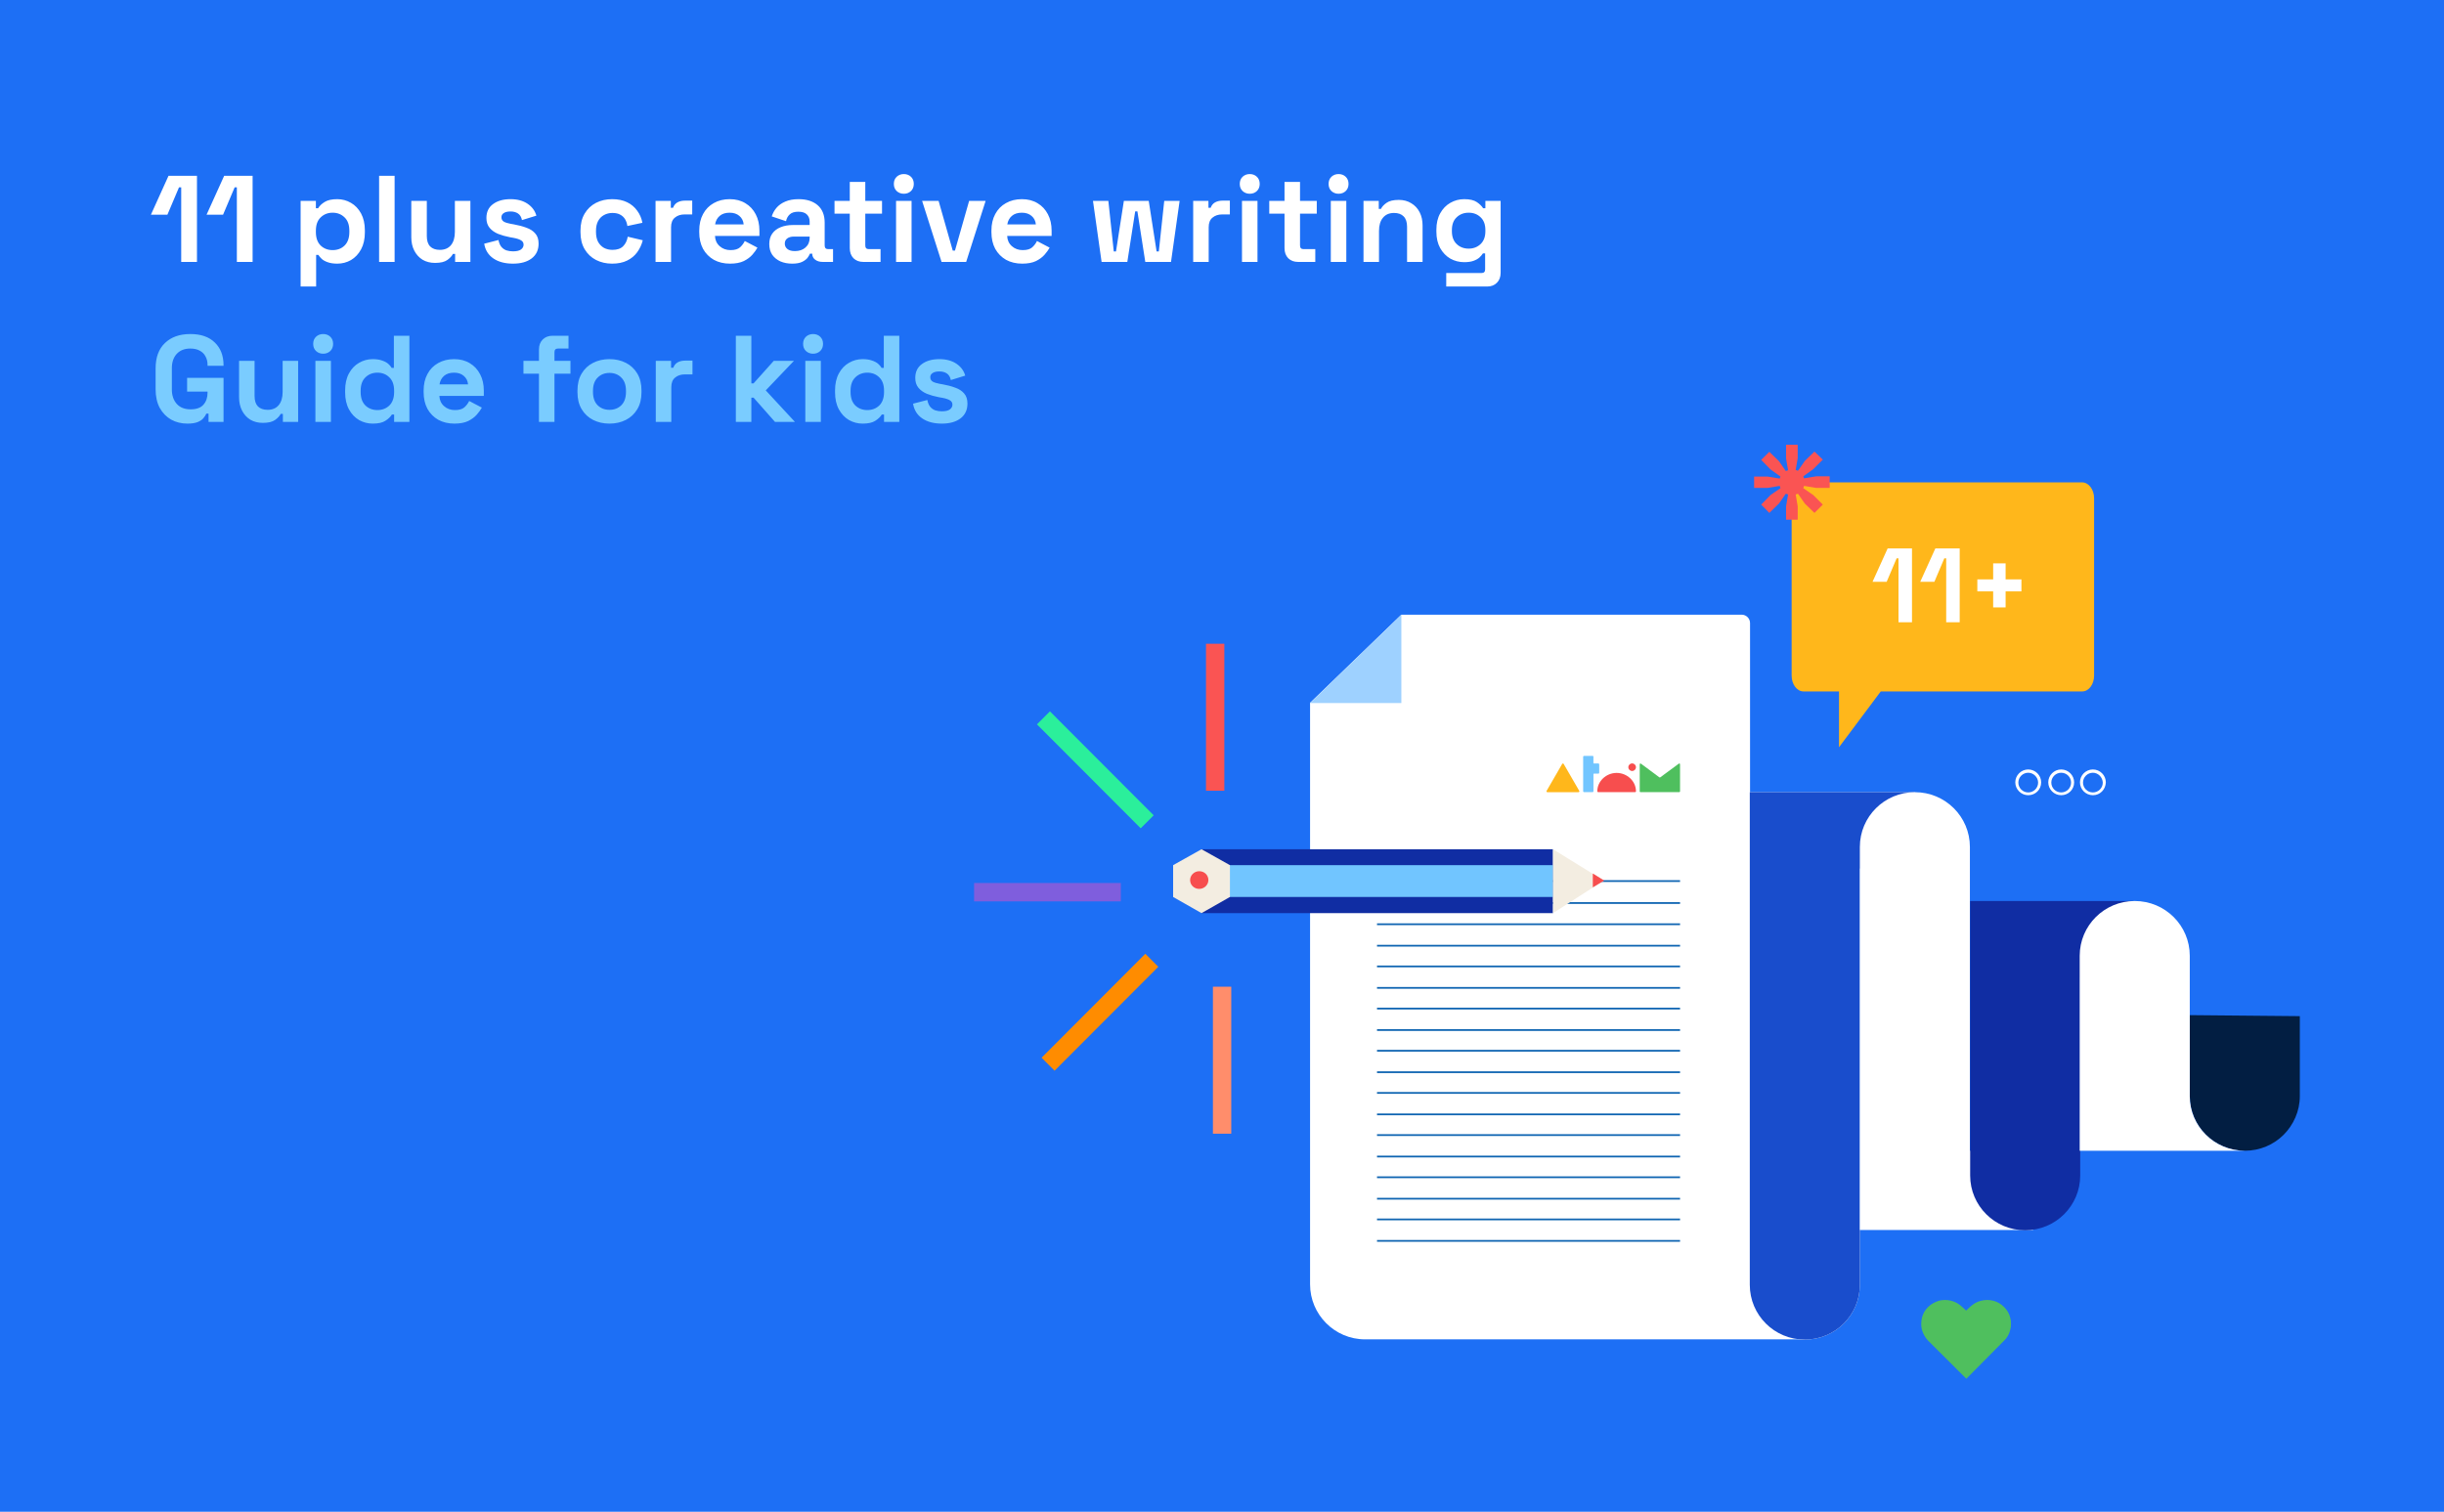 <svg width="1390" height="860" viewBox="0 0 1390 860" fill="none" xmlns="http://www.w3.org/2000/svg">
<rect width="1390" height="860" fill="#1D6FF5"/>
<path d="M103.06 149V106.58H101.8L95.22 122.12H85.84L95.85 100H112.02V149H103.06ZM134.71 149V106.58H133.45L126.87 122.12H117.49L127.5 100H143.67V149H134.71ZM170.974 163V114.28H179.654V118.48H180.914C181.708 117.127 182.944 115.937 184.624 114.91C186.304 113.837 188.708 113.3 191.834 113.3C194.634 113.3 197.224 114 199.604 115.4C201.984 116.753 203.898 118.76 205.344 121.42C206.791 124.08 207.514 127.3 207.514 131.08V132.2C207.514 135.98 206.791 139.2 205.344 141.86C203.898 144.52 201.984 146.55 199.604 147.95C197.224 149.303 194.634 149.98 191.834 149.98C189.734 149.98 187.961 149.723 186.514 149.21C185.114 148.743 183.971 148.137 183.084 147.39C182.244 146.597 181.568 145.803 181.054 145.01H179.794V163H170.974ZM189.174 142.28C191.928 142.28 194.191 141.417 195.964 139.69C197.784 137.917 198.694 135.35 198.694 131.99V131.29C198.694 127.93 197.784 125.387 195.964 123.66C194.144 121.887 191.881 121 189.174 121C186.468 121 184.204 121.887 182.384 123.66C180.564 125.387 179.654 127.93 179.654 131.29V131.99C179.654 135.35 180.564 137.917 182.384 139.69C184.204 141.417 186.468 142.28 189.174 142.28ZM215.613 149V100H224.433V149H215.613ZM247.437 149.56C244.73 149.56 242.35 148.953 240.297 147.74C238.29 146.48 236.727 144.753 235.607 142.56C234.487 140.367 233.927 137.847 233.927 135V114.28H242.747V134.3C242.747 136.913 243.377 138.873 244.637 140.18C245.943 141.487 247.787 142.14 250.167 142.14C252.873 142.14 254.973 141.253 256.467 139.48C257.96 137.66 258.707 135.14 258.707 131.92V114.28H267.527V149H258.847V144.45H257.587C257.027 145.617 255.977 146.76 254.437 147.88C252.897 149 250.563 149.56 247.437 149.56ZM291.761 149.98C287.235 149.98 283.525 149 280.631 147.04C277.738 145.08 275.988 142.28 275.381 138.64L283.501 136.54C283.828 138.173 284.365 139.457 285.111 140.39C285.905 141.323 286.861 142 287.981 142.42C289.148 142.793 290.408 142.98 291.761 142.98C293.815 142.98 295.331 142.63 296.311 141.93C297.291 141.183 297.781 140.273 297.781 139.2C297.781 138.127 297.315 137.31 296.381 136.75C295.448 136.143 293.955 135.653 291.901 135.28L289.941 134.93C287.515 134.463 285.298 133.833 283.291 133.04C281.285 132.2 279.675 131.057 278.461 129.61C277.248 128.163 276.641 126.297 276.641 124.01C276.641 120.557 277.901 117.92 280.421 116.1C282.941 114.233 286.255 113.3 290.361 113.3C294.235 113.3 297.455 114.163 300.021 115.89C302.588 117.617 304.268 119.88 305.061 122.68L296.871 125.2C296.498 123.427 295.728 122.167 294.561 121.42C293.441 120.673 292.041 120.3 290.361 120.3C288.681 120.3 287.398 120.603 286.511 121.21C285.625 121.77 285.181 122.563 285.181 123.59C285.181 124.71 285.648 125.55 286.581 126.11C287.515 126.623 288.775 127.02 290.361 127.3L292.321 127.65C294.935 128.117 297.291 128.747 299.391 129.54C301.538 130.287 303.218 131.383 304.431 132.83C305.691 134.23 306.321 136.143 306.321 138.57C306.321 142.21 304.991 145.033 302.331 147.04C299.718 149 296.195 149.98 291.761 149.98ZM348.134 149.98C344.774 149.98 341.717 149.28 338.964 147.88C336.257 146.48 334.11 144.45 332.524 141.79C330.937 139.13 330.144 135.91 330.144 132.13V131.15C330.144 127.37 330.937 124.15 332.524 121.49C334.11 118.83 336.257 116.8 338.964 115.4C341.717 114 344.774 113.3 348.134 113.3C351.447 113.3 354.294 113.883 356.674 115.05C359.054 116.217 360.967 117.827 362.414 119.88C363.907 121.887 364.887 124.173 365.354 126.74L356.814 128.56C356.627 127.16 356.207 125.9 355.554 124.78C354.9 123.66 353.967 122.773 352.754 122.12C351.587 121.467 350.117 121.14 348.344 121.14C346.57 121.14 344.96 121.537 343.514 122.33C342.114 123.077 340.994 124.22 340.154 125.76C339.36 127.253 338.964 129.097 338.964 131.29V131.99C338.964 134.183 339.36 136.05 340.154 137.59C340.994 139.083 342.114 140.227 343.514 141.02C344.96 141.767 346.57 142.14 348.344 142.14C351.004 142.14 353.01 141.463 354.364 140.11C355.764 138.71 356.65 136.89 357.024 134.65L365.564 136.68C364.957 139.153 363.907 141.417 362.414 143.47C360.967 145.477 359.054 147.063 356.674 148.23C354.294 149.397 351.447 149.98 348.134 149.98ZM372.839 149V114.28H381.519V118.2H382.779C383.293 116.8 384.133 115.773 385.299 115.12C386.513 114.467 387.913 114.14 389.499 114.14H393.699V121.98H389.359C387.119 121.98 385.276 122.587 383.829 123.8C382.383 124.967 381.659 126.787 381.659 129.26V149H372.839ZM415.183 149.98C411.73 149.98 408.673 149.257 406.013 147.81C403.4 146.317 401.346 144.24 399.853 141.58C398.406 138.873 397.683 135.7 397.683 132.06V131.22C397.683 127.58 398.406 124.43 399.853 121.77C401.3 119.063 403.33 116.987 405.943 115.54C408.556 114.047 411.59 113.3 415.043 113.3C418.45 113.3 421.413 114.07 423.933 115.61C426.453 117.103 428.413 119.203 429.813 121.91C431.213 124.57 431.913 127.673 431.913 131.22V134.23H406.643C406.736 136.61 407.623 138.547 409.303 140.04C410.983 141.533 413.036 142.28 415.463 142.28C417.936 142.28 419.756 141.743 420.923 140.67C422.09 139.597 422.976 138.407 423.583 137.1L430.793 140.88C430.14 142.093 429.183 143.423 427.923 144.87C426.71 146.27 425.076 147.483 423.023 148.51C420.97 149.49 418.356 149.98 415.183 149.98ZM406.713 127.65H422.953C422.766 125.643 421.95 124.033 420.503 122.82C419.103 121.607 417.26 121 414.973 121C412.593 121 410.703 121.607 409.303 122.82C407.903 124.033 407.04 125.643 406.713 127.65ZM450.543 149.98C448.07 149.98 445.853 149.56 443.893 148.72C441.933 147.833 440.37 146.573 439.203 144.94C438.083 143.26 437.523 141.23 437.523 138.85C437.523 136.47 438.083 134.487 439.203 132.9C440.37 131.267 441.957 130.053 443.963 129.26C446.017 128.42 448.35 128 450.963 128H460.483V126.04C460.483 124.407 459.97 123.077 458.943 122.05C457.917 120.977 456.283 120.44 454.043 120.44C451.85 120.44 450.217 120.953 449.143 121.98C448.07 122.96 447.37 124.243 447.043 125.83L438.923 123.1C439.483 121.327 440.37 119.717 441.583 118.27C442.843 116.777 444.5 115.587 446.553 114.7C448.653 113.767 451.197 113.3 454.183 113.3C458.757 113.3 462.373 114.443 465.033 116.73C467.693 119.017 469.023 122.33 469.023 126.67V139.62C469.023 141.02 469.677 141.72 470.983 141.72H473.783V149H467.903C466.177 149 464.753 148.58 463.633 147.74C462.513 146.9 461.953 145.78 461.953 144.38V144.31H460.623C460.437 144.87 460.017 145.617 459.363 146.55C458.71 147.437 457.683 148.23 456.283 148.93C454.883 149.63 452.97 149.98 450.543 149.98ZM452.083 142.84C454.557 142.84 456.563 142.163 458.103 140.81C459.69 139.41 460.483 137.567 460.483 135.28V134.58H451.593C449.96 134.58 448.677 134.93 447.743 135.63C446.81 136.33 446.343 137.31 446.343 138.57C446.343 139.83 446.833 140.857 447.813 141.65C448.793 142.443 450.217 142.84 452.083 142.84ZM491.003 149C488.716 149 486.849 148.3 485.403 146.9C484.003 145.453 483.303 143.54 483.303 141.16V121.56H474.623V114.28H483.303V103.5H492.123V114.28H501.643V121.56H492.123V139.62C492.123 141.02 492.776 141.72 494.083 141.72H500.803V149H491.003ZM509.627 149V114.28H518.447V149H509.627ZM514.037 110.22C512.45 110.22 511.097 109.707 509.977 108.68C508.903 107.653 508.367 106.3 508.367 104.62C508.367 102.94 508.903 101.587 509.977 100.56C511.097 99.533 512.45 99.02 514.037 99.02C515.67 99.02 517.023 99.533 518.097 100.56C519.17 101.587 519.707 102.94 519.707 104.62C519.707 106.3 519.17 107.653 518.097 108.68C517.023 109.707 515.67 110.22 514.037 110.22ZM535.5 149L524.44 114.28H533.82L541.87 142.56H543.13L551.18 114.28H560.56L549.5 149H535.5ZM581.365 149.98C577.911 149.98 574.855 149.257 572.195 147.81C569.581 146.317 567.528 144.24 566.035 141.58C564.588 138.873 563.865 135.7 563.865 132.06V131.22C563.865 127.58 564.588 124.43 566.035 121.77C567.481 119.063 569.511 116.987 572.125 115.54C574.738 114.047 577.771 113.3 581.225 113.3C584.631 113.3 587.595 114.07 590.115 115.61C592.635 117.103 594.595 119.203 595.995 121.91C597.395 124.57 598.095 127.673 598.095 131.22V134.23H572.825C572.918 136.61 573.805 138.547 575.485 140.04C577.165 141.533 579.218 142.28 581.645 142.28C584.118 142.28 585.938 141.743 587.105 140.67C588.271 139.597 589.158 138.407 589.765 137.1L596.975 140.88C596.321 142.093 595.365 143.423 594.105 144.87C592.891 146.27 591.258 147.483 589.205 148.51C587.151 149.49 584.538 149.98 581.365 149.98ZM572.895 127.65H589.135C588.948 125.643 588.131 124.033 586.685 122.82C585.285 121.607 583.441 121 581.155 121C578.775 121 576.885 121.607 575.485 122.82C574.085 124.033 573.221 125.643 572.895 127.65ZM626.518 149L621.618 114.28H630.368L633.448 143.05H634.708L639.188 114.28H653.328L657.808 143.05H659.068L662.148 114.28H670.898L665.998 149H651.368L646.888 120.23H645.628L641.148 149H626.518ZM678.611 149V114.28H687.291V118.2H688.551C689.064 116.8 689.904 115.773 691.071 115.12C692.284 114.467 693.684 114.14 695.271 114.14H699.471V121.98H695.131C692.891 121.98 691.048 122.587 689.601 123.8C688.154 124.967 687.431 126.787 687.431 129.26V149H678.611ZM706.365 149V114.28H715.185V149H706.365ZM710.775 110.22C709.188 110.22 707.835 109.707 706.715 108.68C705.642 107.653 705.105 106.3 705.105 104.62C705.105 102.94 705.642 101.587 706.715 100.56C707.835 99.533 709.188 99.02 710.775 99.02C712.408 99.02 713.762 99.533 714.835 100.56C715.908 101.587 716.445 102.94 716.445 104.62C716.445 106.3 715.908 107.653 714.835 108.68C713.762 109.707 712.408 110.22 710.775 110.22ZM738.259 149C735.972 149 734.105 148.3 732.659 146.9C731.259 145.453 730.559 143.54 730.559 141.16V121.56H721.879V114.28H730.559V103.5H739.379V114.28H748.899V121.56H739.379V139.62C739.379 141.02 740.032 141.72 741.339 141.72H748.059V149H738.259ZM756.882 149V114.28H765.702V149H756.882ZM761.292 110.22C759.706 110.22 758.352 109.707 757.232 108.68C756.159 107.653 755.622 106.3 755.622 104.62C755.622 102.94 756.159 101.587 757.232 100.56C758.352 99.533 759.706 99.02 761.292 99.02C762.926 99.02 764.279 99.533 765.352 100.56C766.426 101.587 766.962 102.94 766.962 104.62C766.962 106.3 766.426 107.653 765.352 108.68C764.279 109.707 762.926 110.22 761.292 110.22ZM775.476 149V114.28H784.156V118.83H785.416C785.976 117.617 787.026 116.473 788.566 115.4C790.106 114.28 792.44 113.72 795.566 113.72C798.273 113.72 800.63 114.35 802.636 115.61C804.69 116.823 806.276 118.527 807.396 120.72C808.516 122.867 809.076 125.387 809.076 128.28V149H800.256V128.98C800.256 126.367 799.603 124.407 798.296 123.1C797.036 121.793 795.216 121.14 792.836 121.14C790.13 121.14 788.03 122.05 786.536 123.87C785.043 125.643 784.296 128.14 784.296 131.36V149H775.476ZM816.931 131.78V130.66C816.931 127.02 817.654 123.917 819.101 121.35C820.548 118.737 822.461 116.753 824.841 115.4C827.268 114 829.904 113.3 832.751 113.3C835.924 113.3 838.328 113.86 839.961 114.98C841.594 116.1 842.784 117.267 843.531 118.48H844.791V114.28H853.471V155.16C853.471 157.54 852.771 159.43 851.371 160.83C849.971 162.277 848.104 163 845.771 163H822.531V155.3H842.691C843.998 155.3 844.651 154.6 844.651 153.2V144.17H843.391C842.924 144.917 842.271 145.687 841.431 146.48C840.591 147.227 839.471 147.857 838.071 148.37C836.671 148.883 834.898 149.14 832.751 149.14C829.904 149.14 827.268 148.463 824.841 147.11C822.461 145.71 820.548 143.727 819.101 141.16C817.654 138.547 816.931 135.42 816.931 131.78ZM835.271 141.44C837.978 141.44 840.241 140.577 842.061 138.85C843.881 137.123 844.791 134.697 844.791 131.57V130.87C844.791 127.697 843.881 125.27 842.061 123.59C840.288 121.863 838.024 121 835.271 121C832.564 121 830.301 121.863 828.481 123.59C826.661 125.27 825.751 127.697 825.751 130.87V131.57C825.751 134.697 826.661 137.123 828.481 138.85C830.301 140.577 832.564 141.44 835.271 141.44Z" fill="white"/>
<path d="M106.56 240.98C103.2 240.98 100.143 240.233 97.39 238.74C94.683 237.2 92.513 234.983 90.88 232.09C89.293 229.15 88.5 225.58 88.5 221.38V209.62C88.5 203.32 90.273 198.49 93.82 195.13C97.367 191.723 102.173 190.02 108.24 190.02C114.26 190.02 118.903 191.63 122.17 194.85C125.483 198.023 127.14 202.34 127.14 207.8V208.08H118.04V207.52C118.04 205.793 117.667 204.23 116.92 202.83C116.22 201.43 115.147 200.333 113.7 199.54C112.253 198.7 110.433 198.28 108.24 198.28C104.973 198.28 102.407 199.283 100.54 201.29C98.673 203.297 97.74 206.027 97.74 209.48V221.52C97.74 224.927 98.673 227.68 100.54 229.78C102.407 231.833 105.02 232.86 108.38 232.86C111.74 232.86 114.19 231.973 115.73 230.2C117.27 228.427 118.04 226.187 118.04 223.48V222.78H106.42V214.94H127.14V240H118.6V235.31H117.34C117.013 236.103 116.477 236.943 115.73 237.83C115.03 238.717 113.957 239.463 112.51 240.07C111.063 240.677 109.08 240.98 106.56 240.98ZM149.478 240.56C146.771 240.56 144.391 239.953 142.338 238.74C140.331 237.48 138.768 235.753 137.648 233.56C136.528 231.367 135.968 228.847 135.968 226V205.28H144.788V225.3C144.788 227.913 145.418 229.873 146.678 231.18C147.984 232.487 149.828 233.14 152.208 233.14C154.914 233.14 157.014 232.253 158.508 230.48C160.001 228.66 160.748 226.14 160.748 222.92V205.28H169.568V240H160.888V235.45H159.628C159.068 236.617 158.018 237.76 156.478 238.88C154.938 240 152.604 240.56 149.478 240.56ZM179.382 240V205.28H188.202V240H179.382ZM183.792 201.22C182.206 201.22 180.852 200.707 179.732 199.68C178.659 198.653 178.122 197.3 178.122 195.62C178.122 193.94 178.659 192.587 179.732 191.56C180.852 190.533 182.206 190.02 183.792 190.02C185.426 190.02 186.779 190.533 187.852 191.56C188.926 192.587 189.462 193.94 189.462 195.62C189.462 197.3 188.926 198.653 187.852 199.68C186.779 200.707 185.426 201.22 183.792 201.22ZM211.976 240.98C209.223 240.98 206.633 240.303 204.206 238.95C201.826 237.55 199.913 235.52 198.466 232.86C197.02 230.2 196.296 226.98 196.296 223.2V222.08C196.296 218.3 197.02 215.08 198.466 212.42C199.913 209.76 201.826 207.753 204.206 206.4C206.586 205 209.176 204.3 211.976 204.3C214.076 204.3 215.826 204.557 217.226 205.07C218.673 205.537 219.84 206.143 220.726 206.89C221.613 207.637 222.29 208.43 222.756 209.27H224.016V191H232.836V240H224.156V235.8H222.896C222.103 237.107 220.866 238.297 219.186 239.37C217.553 240.443 215.15 240.98 211.976 240.98ZM214.636 233.28C217.343 233.28 219.606 232.417 221.426 230.69C223.246 228.917 224.156 226.35 224.156 222.99V222.29C224.156 218.93 223.246 216.387 221.426 214.66C219.653 212.887 217.39 212 214.636 212C211.93 212 209.666 212.887 207.846 214.66C206.026 216.387 205.116 218.93 205.116 222.29V222.99C205.116 226.35 206.026 228.917 207.846 230.69C209.666 232.417 211.93 233.28 214.636 233.28ZM258.435 240.98C254.982 240.98 251.925 240.257 249.265 238.81C246.652 237.317 244.598 235.24 243.105 232.58C241.658 229.873 240.935 226.7 240.935 223.06V222.22C240.935 218.58 241.658 215.43 243.105 212.77C244.552 210.063 246.582 207.987 249.195 206.54C251.808 205.047 254.842 204.3 258.295 204.3C261.702 204.3 264.665 205.07 267.185 206.61C269.705 208.103 271.665 210.203 273.065 212.91C274.465 215.57 275.165 218.673 275.165 222.22V225.23H249.895C249.988 227.61 250.875 229.547 252.555 231.04C254.235 232.533 256.288 233.28 258.715 233.28C261.188 233.28 263.008 232.743 264.175 231.67C265.342 230.597 266.228 229.407 266.835 228.1L274.045 231.88C273.392 233.093 272.435 234.423 271.175 235.87C269.962 237.27 268.328 238.483 266.275 239.51C264.222 240.49 261.608 240.98 258.435 240.98ZM249.965 218.65H266.205C266.018 216.643 265.202 215.033 263.755 213.82C262.355 212.607 260.512 212 258.225 212C255.845 212 253.955 212.607 252.555 213.82C251.155 215.033 250.292 216.643 249.965 218.65ZM306.529 240V212.56H297.709V205.28H306.529V198.84C306.529 196.46 307.229 194.57 308.629 193.17C310.075 191.723 311.942 191 314.229 191H323.329V198.28H317.309C316.002 198.28 315.349 198.98 315.349 200.38V205.28H324.449V212.56H315.349V240H306.529ZM346.635 240.98C343.182 240.98 340.078 240.28 337.325 238.88C334.572 237.48 332.402 235.45 330.815 232.79C329.228 230.13 328.435 226.933 328.435 223.2V222.08C328.435 218.347 329.228 215.15 330.815 212.49C332.402 209.83 334.572 207.8 337.325 206.4C340.078 205 343.182 204.3 346.635 204.3C350.088 204.3 353.192 205 355.945 206.4C358.698 207.8 360.868 209.83 362.455 212.49C364.042 215.15 364.835 218.347 364.835 222.08V223.2C364.835 226.933 364.042 230.13 362.455 232.79C360.868 235.45 358.698 237.48 355.945 238.88C353.192 240.28 350.088 240.98 346.635 240.98ZM346.635 233.14C349.342 233.14 351.582 232.277 353.355 230.55C355.128 228.777 356.015 226.257 356.015 222.99V222.29C356.015 219.023 355.128 216.527 353.355 214.8C351.628 213.027 349.388 212.14 346.635 212.14C343.928 212.14 341.688 213.027 339.915 214.8C338.142 216.527 337.255 219.023 337.255 222.29V222.99C337.255 226.257 338.142 228.777 339.915 230.55C341.688 232.277 343.928 233.14 346.635 233.14ZM372.976 240V205.28H381.656V209.2H382.916C383.43 207.8 384.27 206.773 385.436 206.12C386.65 205.467 388.05 205.14 389.636 205.14H393.836V212.98H389.496C387.256 212.98 385.413 213.587 383.966 214.8C382.52 215.967 381.796 217.787 381.796 220.26V240H372.976ZM418.504 240V191H427.324V218.09H428.584L440.064 205.28H451.544L435.514 222.08L452.104 240H440.764L428.584 226.21H427.324V240H418.504ZM458.015 240V205.28H466.835V240H458.015ZM462.425 201.22C460.839 201.22 459.485 200.707 458.365 199.68C457.292 198.653 456.755 197.3 456.755 195.62C456.755 193.94 457.292 192.587 458.365 191.56C459.485 190.533 460.839 190.02 462.425 190.02C464.059 190.02 465.412 190.533 466.485 191.56C467.559 192.587 468.095 193.94 468.095 195.62C468.095 197.3 467.559 198.653 466.485 199.68C465.412 200.707 464.059 201.22 462.425 201.22ZM490.609 240.98C487.856 240.98 485.266 240.303 482.839 238.95C480.459 237.55 478.546 235.52 477.099 232.86C475.652 230.2 474.929 226.98 474.929 223.2V222.08C474.929 218.3 475.652 215.08 477.099 212.42C478.546 209.76 480.459 207.753 482.839 206.4C485.219 205 487.809 204.3 490.609 204.3C492.709 204.3 494.459 204.557 495.859 205.07C497.306 205.537 498.472 206.143 499.359 206.89C500.246 207.637 500.922 208.43 501.389 209.27H502.649V191H511.469V240H502.789V235.8H501.529C500.736 237.107 499.499 238.297 497.819 239.37C496.186 240.443 493.782 240.98 490.609 240.98ZM493.269 233.28C495.976 233.28 498.239 232.417 500.059 230.69C501.879 228.917 502.789 226.35 502.789 222.99V222.29C502.789 218.93 501.879 216.387 500.059 214.66C498.286 212.887 496.022 212 493.269 212C490.562 212 488.299 212.887 486.479 214.66C484.659 216.387 483.749 218.93 483.749 222.29V222.99C483.749 226.35 484.659 228.917 486.479 230.69C488.299 232.417 490.562 233.28 493.269 233.28ZM535.668 240.98C531.141 240.98 527.431 240 524.538 238.04C521.644 236.08 519.894 233.28 519.288 229.64L527.408 227.54C527.734 229.173 528.271 230.457 529.018 231.39C529.811 232.323 530.768 233 531.888 233.42C533.054 233.793 534.314 233.98 535.668 233.98C537.721 233.98 539.238 233.63 540.218 232.93C541.198 232.183 541.688 231.273 541.688 230.2C541.688 229.127 541.221 228.31 540.288 227.75C539.354 227.143 537.861 226.653 535.808 226.28L533.848 225.93C531.421 225.463 529.204 224.833 527.198 224.04C525.191 223.2 523.581 222.057 522.368 220.61C521.154 219.163 520.548 217.297 520.548 215.01C520.548 211.557 521.808 208.92 524.328 207.1C526.848 205.233 530.161 204.3 534.268 204.3C538.141 204.3 541.361 205.163 543.928 206.89C546.494 208.617 548.174 210.88 548.968 213.68L540.778 216.2C540.404 214.427 539.634 213.167 538.468 212.42C537.348 211.673 535.948 211.3 534.268 211.3C532.588 211.3 531.304 211.603 530.418 212.21C529.531 212.77 529.088 213.563 529.088 214.59C529.088 215.71 529.554 216.55 530.488 217.11C531.421 217.623 532.681 218.02 534.268 218.3L536.228 218.65C538.841 219.117 541.198 219.747 543.298 220.54C545.444 221.287 547.124 222.383 548.338 223.83C549.598 225.23 550.228 227.143 550.228 229.57C550.228 233.21 548.898 236.033 546.238 238.04C543.624 240 540.101 240.98 535.668 240.98Z" fill="#7ACCFF"/>
<g clip-path="url(#clip0_353_326)">
<path d="M995.319 716.815V354.41C995.319 351.825 993.155 349.67 990.559 349.67H797.008L745.087 399.8V730.604C745.087 747.841 759.077 761.918 776.384 761.918H946.859H995.319H1026.62V716.815H995.319V716.815Z" fill="white"/>
<path d="M1089.07 450.648H1057.77H1034.26H995.175V730.891C995.175 748.128 1009.16 762.061 1026.47 762.061C1043.78 762.061 1057.77 748.128 1057.77 730.891V494.171H1089.07V450.648Z" fill="white"/>
<path d="M1089.07 450.648H1057.77H1034.26H995.175V730.891C995.175 748.128 1009.16 762.061 1026.47 762.061C1043.78 762.061 1057.77 748.128 1057.77 730.891V494.171H1089.07V450.648Z" fill="#194DCC"/>
<path d="M1120.36 654.618V481.818C1120.36 464.582 1106.37 450.648 1089.07 450.648C1071.76 450.648 1057.77 464.582 1057.77 481.818V699.721H1076.52H1120.36H1156.27V654.618H1120.36Z" fill="white"/>
<path d="M1212.96 512.557H1182.96H1158.29H1120.51V668.694C1120.51 685.931 1134.5 699.864 1151.8 699.864C1169.11 699.864 1183.1 685.931 1183.1 668.694V556.08H1213.1V512.557H1212.96Z" fill="#102DA3"/>
<path d="M1245.41 577.482V623.447C1245.41 640.684 1259.4 654.617 1276.7 654.617C1285.36 654.617 1293.14 651.17 1298.77 645.568C1304.39 639.966 1308 632.066 1308 623.591V578.057L1245.41 577.482Z" fill="#021E42"/>
<path d="M1276.7 654.617H1182.81V543.727C1182.81 526.49 1196.8 512.557 1214.11 512.557C1231.42 512.557 1245.41 526.49 1245.41 543.727V623.591C1245.41 640.684 1259.4 654.617 1276.7 654.617Z" fill="white"/>
<path d="M797.008 349.67V399.944H745.087L797.008 349.67Z" fill="#9ED1FF"/>
<path d="M1191 283.452V384.287C1191 389.315 1187.99 393.337 1184.23 393.337H1069.66L1045.92 425.081V393.337H1025.74C1021.98 393.337 1018.97 389.315 1018.97 384.287V283.452C1018.97 278.424 1021.98 274.402 1025.74 274.402H1184.13C1187.89 274.402 1191 278.424 1191 283.452Z" fill="#FFB71B"/>
<path d="M1153.53 452.372C1149.5 452.372 1146.18 449.068 1146.18 445.046C1146.18 441.024 1149.5 437.721 1153.53 437.721C1157.57 437.721 1160.89 441.024 1160.89 445.046C1160.89 449.212 1157.57 452.372 1153.53 452.372ZM1153.53 439.588C1150.51 439.588 1147.91 442.03 1147.91 445.19C1147.91 448.206 1150.36 450.792 1153.53 450.792C1156.56 450.792 1159.16 448.35 1159.16 445.19C1159.16 442.174 1156.56 439.588 1153.53 439.588Z" fill="white"/>
<path d="M1172.28 452.372C1168.24 452.372 1164.93 449.068 1164.93 445.046C1164.93 441.024 1168.24 437.721 1172.28 437.721C1176.32 437.721 1179.64 441.024 1179.64 445.046C1179.64 449.212 1176.32 452.372 1172.28 452.372ZM1172.28 439.588C1169.25 439.588 1166.66 442.03 1166.66 445.19C1166.66 448.206 1169.11 450.792 1172.28 450.792C1175.31 450.792 1177.91 448.35 1177.91 445.19C1177.91 442.174 1175.46 439.588 1172.28 439.588Z" fill="white"/>
<path d="M1190.31 452.372C1186.27 452.372 1182.96 449.068 1182.96 445.046C1182.96 441.024 1186.27 437.721 1190.31 437.721C1194.35 437.721 1197.67 441.024 1197.67 445.046C1197.52 449.212 1194.35 452.372 1190.31 452.372ZM1190.31 439.588C1187.28 439.588 1184.69 442.03 1184.69 445.19C1184.69 448.206 1187.14 450.792 1190.31 450.792C1193.34 450.792 1195.94 448.35 1195.94 445.19C1195.79 442.174 1193.34 439.588 1190.31 439.588Z" fill="white"/>
<path d="M997.626 277.706V271.099H1005.27L1012.19 272.248L1012.63 271.099L1007 267.077L1001.66 261.618L1006.28 257.022L1011.76 262.337L1015.65 267.939L1016.95 267.508L1015.8 260.757V253H1022.43V260.613L1021.28 267.364L1022.58 267.795L1026.47 262.193L1031.95 256.878L1036.71 261.475L1031.23 266.933L1025.61 270.955L1026.04 272.104L1032.96 270.955H1040.61V277.563H1032.96L1026.04 276.413L1025.61 277.706L1031.23 281.584L1036.71 287.043L1031.95 291.783L1026.47 286.468L1022.58 280.866L1021.28 281.297L1022.43 288.048V295.661H1015.8V288.048L1016.95 281.297L1015.65 280.866L1011.76 286.468L1006.28 291.783L1001.66 287.043L1007 281.584L1012.63 277.706L1012.19 276.413L1005.27 277.563H997.626V277.706Z" fill="#FA5453"/>
<path d="M1118.34 783.319L1097.29 762.348C1095.56 760.624 1094.55 758.757 1093.97 756.459C1093.39 754.304 1093.39 752.006 1093.97 749.851C1094.55 747.697 1095.7 745.686 1097.29 744.106C1099.02 742.382 1100.89 741.377 1103.2 740.802C1105.36 740.227 1107.53 740.227 1109.83 740.802C1112 741.377 1114.02 742.526 1115.75 744.106L1118.49 746.835L1121.23 744.106C1122.96 742.382 1124.83 741.377 1127.14 740.802C1129.3 740.227 1131.47 740.227 1133.78 740.802C1135.94 741.377 1137.96 742.526 1139.69 744.106C1141.42 745.686 1142.43 747.697 1143.01 749.851C1143.58 752.006 1143.58 754.304 1143.01 756.459C1142.43 758.613 1141.27 760.624 1139.69 762.348L1118.34 783.319Z" fill="#4FBF5E"/>
<path d="M1118.34 784.326L1096.71 762.779C1094.98 761.056 1093.82 758.901 1093.1 756.603C1092.53 754.305 1092.53 752.006 1093.1 749.565C1093.68 747.266 1094.83 745.255 1096.57 743.532C1098.3 741.808 1100.46 740.659 1102.77 739.941C1105.07 739.366 1107.38 739.366 1109.69 739.941C1112 740.515 1114.02 741.664 1115.89 743.388L1118.2 745.543L1120.51 743.388C1122.38 741.664 1124.4 740.515 1126.71 739.941C1129.02 739.366 1131.32 739.366 1133.63 739.941C1135.94 740.515 1137.96 741.664 1139.83 743.532C1141.56 745.255 1142.72 747.266 1143.29 749.565C1143.87 751.863 1143.87 754.161 1143.29 756.603C1142.72 758.901 1141.56 761.056 1139.69 762.779L1118.34 784.326ZM1106.37 741.09C1105.36 741.09 1104.35 741.233 1103.34 741.521C1101.32 742.095 1099.45 743.101 1097.86 744.681C1096.28 746.261 1095.27 747.985 1094.69 750.139C1094.11 752.15 1094.11 754.305 1094.69 756.459C1095.27 758.47 1096.28 760.338 1097.86 761.918L1118.34 782.315L1138.82 761.918C1140.41 760.338 1141.42 758.47 1142 756.459C1142.57 754.305 1142.57 752.294 1142 750.139C1141.42 748.128 1140.41 746.261 1138.82 744.681C1137.24 743.101 1135.36 742.095 1133.34 741.521C1131.32 740.946 1129.16 740.946 1127.14 741.521C1125.12 742.095 1123.25 743.101 1121.66 744.681L1118.34 747.841L1115.03 744.681C1113.44 743.101 1111.56 742.095 1109.55 741.521C1108.39 741.233 1107.38 741.09 1106.37 741.09Z" fill="#4FBF5E"/>
<path d="M783.162 525.773H955.512" stroke="#0F65B2" stroke-miterlimit="10"/>
<path d="M783.162 513.707H955.512" stroke="#0F65B2" stroke-miterlimit="10"/>
<path d="M783.162 501.211H955.512" stroke="#0F65B2" stroke-miterlimit="10"/>
<path d="M783.162 537.982H955.512" stroke="#0F65B2" stroke-miterlimit="10"/>
<path d="M783.162 549.762H955.512" stroke="#0F65B2" stroke-miterlimit="10"/>
<path d="M783.162 561.971H955.512" stroke="#0F65B2" stroke-miterlimit="10"/>
<path d="M783.162 573.748H955.512" stroke="#0F65B2" stroke-miterlimit="10"/>
<path d="M783.162 585.959H955.512" stroke="#0F65B2" stroke-miterlimit="10"/>
<path d="M783.162 597.736H955.512" stroke="#0F65B2" stroke-miterlimit="10"/>
<path d="M783.162 609.947H955.512" stroke="#0F65B2" stroke-miterlimit="10"/>
<path d="M783.162 621.725H955.512" stroke="#0F65B2" stroke-miterlimit="10"/>
<path d="M783.162 633.936H955.512" stroke="#0F65B2" stroke-miterlimit="10"/>
<path d="M783.162 645.713H955.512" stroke="#0F65B2" stroke-miterlimit="10"/>
<path d="M783.162 657.924H955.512" stroke="#0F65B2" stroke-miterlimit="10"/>
<path d="M783.162 669.701H955.512" stroke="#0F65B2" stroke-miterlimit="10"/>
<path d="M783.162 681.91H955.512" stroke="#0F65B2" stroke-miterlimit="10"/>
<path d="M783.162 693.689H955.512" stroke="#0F65B2" stroke-miterlimit="10"/>
<path d="M783.162 705.898H955.512" stroke="#0F65B2" stroke-miterlimit="10"/>
<path d="M883.255 483.111H683.358V519.452H883.255V483.111Z" fill="#102DA3"/>
<path d="M883.255 492.162H683.358V510.261H883.255V492.162Z" fill="#71C5FF"/>
<path d="M667.205 510.259L683.358 519.452L699.512 510.259V492.161L683.358 483.111L667.205 492.161V510.259Z" fill="#F3EDE1"/>
<path d="M676.868 500.635C676.868 503.508 679.176 505.662 682.06 505.662C684.945 505.662 687.252 503.364 687.252 500.635C687.252 497.762 684.945 495.607 682.06 495.607C679.176 495.607 676.868 497.906 676.868 500.635Z" fill="#F74E4E"/>
<path d="M883.255 519.452L912.1 500.923L883.255 483.111V519.452Z" fill="#F3EDE1"/>
<path d="M905.898 496.902V504.803L912.389 500.924L905.898 496.902Z" fill="#F74E4E"/>
<path d="M1079.75 354V317.64H1078.67L1073.03 330.96H1064.99L1073.57 312H1087.43V354H1079.75ZM1106.88 354V317.64H1105.8L1100.16 330.96H1092.12L1100.7 312H1114.56V354H1106.88ZM1133.59 345.54V336.42H1124.59V329.58H1133.59V320.46H1140.67V329.58H1149.67V336.42H1140.67V345.54H1133.59Z" fill="white"/>
</g>
<path d="M930.435 450.165C930.435 450.299 930.377 450.413 930.282 450.49C930.186 450.585 930.07 450.623 929.936 450.623H908.929C908.795 450.623 908.679 450.566 908.583 450.49C908.488 450.394 908.449 450.28 908.449 450.146C908.449 444.363 913.533 439.688 919.442 439.688C925.351 439.688 930.435 444.344 930.435 450.127V450.165V450.165Z" fill="#F74E4E"/>
<path d="M928.266 438.596C929.456 438.596 930.434 437.642 930.434 436.44C930.434 435.237 929.475 434.283 928.266 434.283C927.077 434.283 926.099 435.237 926.099 436.44C926.099 437.642 927.077 438.596 928.266 438.596Z" fill="#F74E4E"/>
<path d="M898.261 450.169C898.261 450.303 898.203 450.417 898.126 450.513C898.03 450.608 897.915 450.646 897.781 450.646H880.016C879.881 450.646 879.766 450.589 879.67 450.513C879.575 450.417 879.536 450.303 879.536 450.169C879.536 450.074 879.574 449.978 879.613 449.902L888.495 434.538C888.534 434.481 888.611 434.424 888.668 434.385C888.745 434.347 888.822 434.328 888.898 434.328C888.975 434.328 889.052 434.347 889.129 434.385C889.205 434.424 889.263 434.481 889.301 434.538L898.184 449.902C898.222 449.978 898.261 450.054 898.261 450.169Z" fill="#FFB71B"/>
<path d="M955.087 434.314C954.991 434.314 954.914 434.353 954.837 434.391L944.266 442.197C944.19 442.254 944.113 442.273 944.017 442.273C943.94 442.273 943.864 442.254 943.787 442.197H943.748L933.254 434.41C933.178 434.353 933.101 434.334 933.024 434.334C932.909 434.334 932.794 434.391 932.698 434.486C932.621 434.582 932.564 434.696 932.583 434.811V450.155C932.583 450.213 932.583 450.27 932.602 450.327C932.621 450.384 932.66 450.442 932.698 450.48C932.736 450.518 932.794 450.556 932.851 450.594C932.909 450.613 932.967 450.632 933.024 450.632H955.068C955.183 450.632 955.298 450.575 955.394 450.48C955.47 450.384 955.528 450.27 955.509 450.155V434.772C955.509 434.658 955.47 434.524 955.394 434.448C955.317 434.372 955.202 434.314 955.087 434.314Z" fill="#4FBF5E"/>
<path d="M909.042 434.328H906.491C906.433 434.328 906.376 434.309 906.318 434.252C906.28 434.214 906.241 434.138 906.241 434.08V430.473C906.241 430.416 906.222 430.34 906.203 430.282C906.184 430.225 906.145 430.168 906.088 430.13C906.049 430.092 905.992 430.053 905.934 430.034C905.877 430.015 905.819 429.996 905.743 429.996H900.889C900.755 429.996 900.639 430.053 900.543 430.13C900.448 430.225 900.409 430.34 900.409 430.473V450.15C900.409 450.284 900.467 450.398 900.563 450.494C900.659 450.589 900.774 450.627 900.908 450.627H905.762C905.896 450.627 906.011 450.57 906.107 450.494C906.203 450.398 906.241 450.284 906.261 450.15V440.359C906.261 440.321 906.261 440.302 906.28 440.264C906.299 440.226 906.318 440.207 906.337 440.188C906.356 440.169 906.395 440.149 906.414 440.13C906.452 440.111 906.472 440.111 906.51 440.111H909.062C909.196 440.111 909.311 440.054 909.407 439.978C909.503 439.882 909.541 439.768 909.541 439.634V434.806C909.541 434.672 909.484 434.557 909.407 434.462C909.33 434.367 909.177 434.328 909.042 434.328Z" fill="#71C5FF"/>
<path d="M696.327 366.205H685.896V449.821H696.327V366.205Z" fill="#FA5453"/>
<path d="M700.269 561.311H689.838V644.927H700.269V561.311Z" fill="#FF8D6B"/>
<path d="M651.4 542.576L592.393 601.702L599.769 609.092L658.776 549.967L651.4 542.576Z" fill="#FF8C00"/>
<path d="M637.449 502.314H554V512.766H637.449V502.314Z" fill="#7F5EDD"/>
<path d="M597.136 404.678L589.76 412.068L648.767 471.193L656.143 463.803L597.136 404.678Z" fill="#2BEF9B"/>
<defs>
<clipPath id="clip0_353_326">
<rect width="640.795" height="531.326" fill="white" transform="translate(667.205 253)"/>
</clipPath>
</defs>
</svg>
